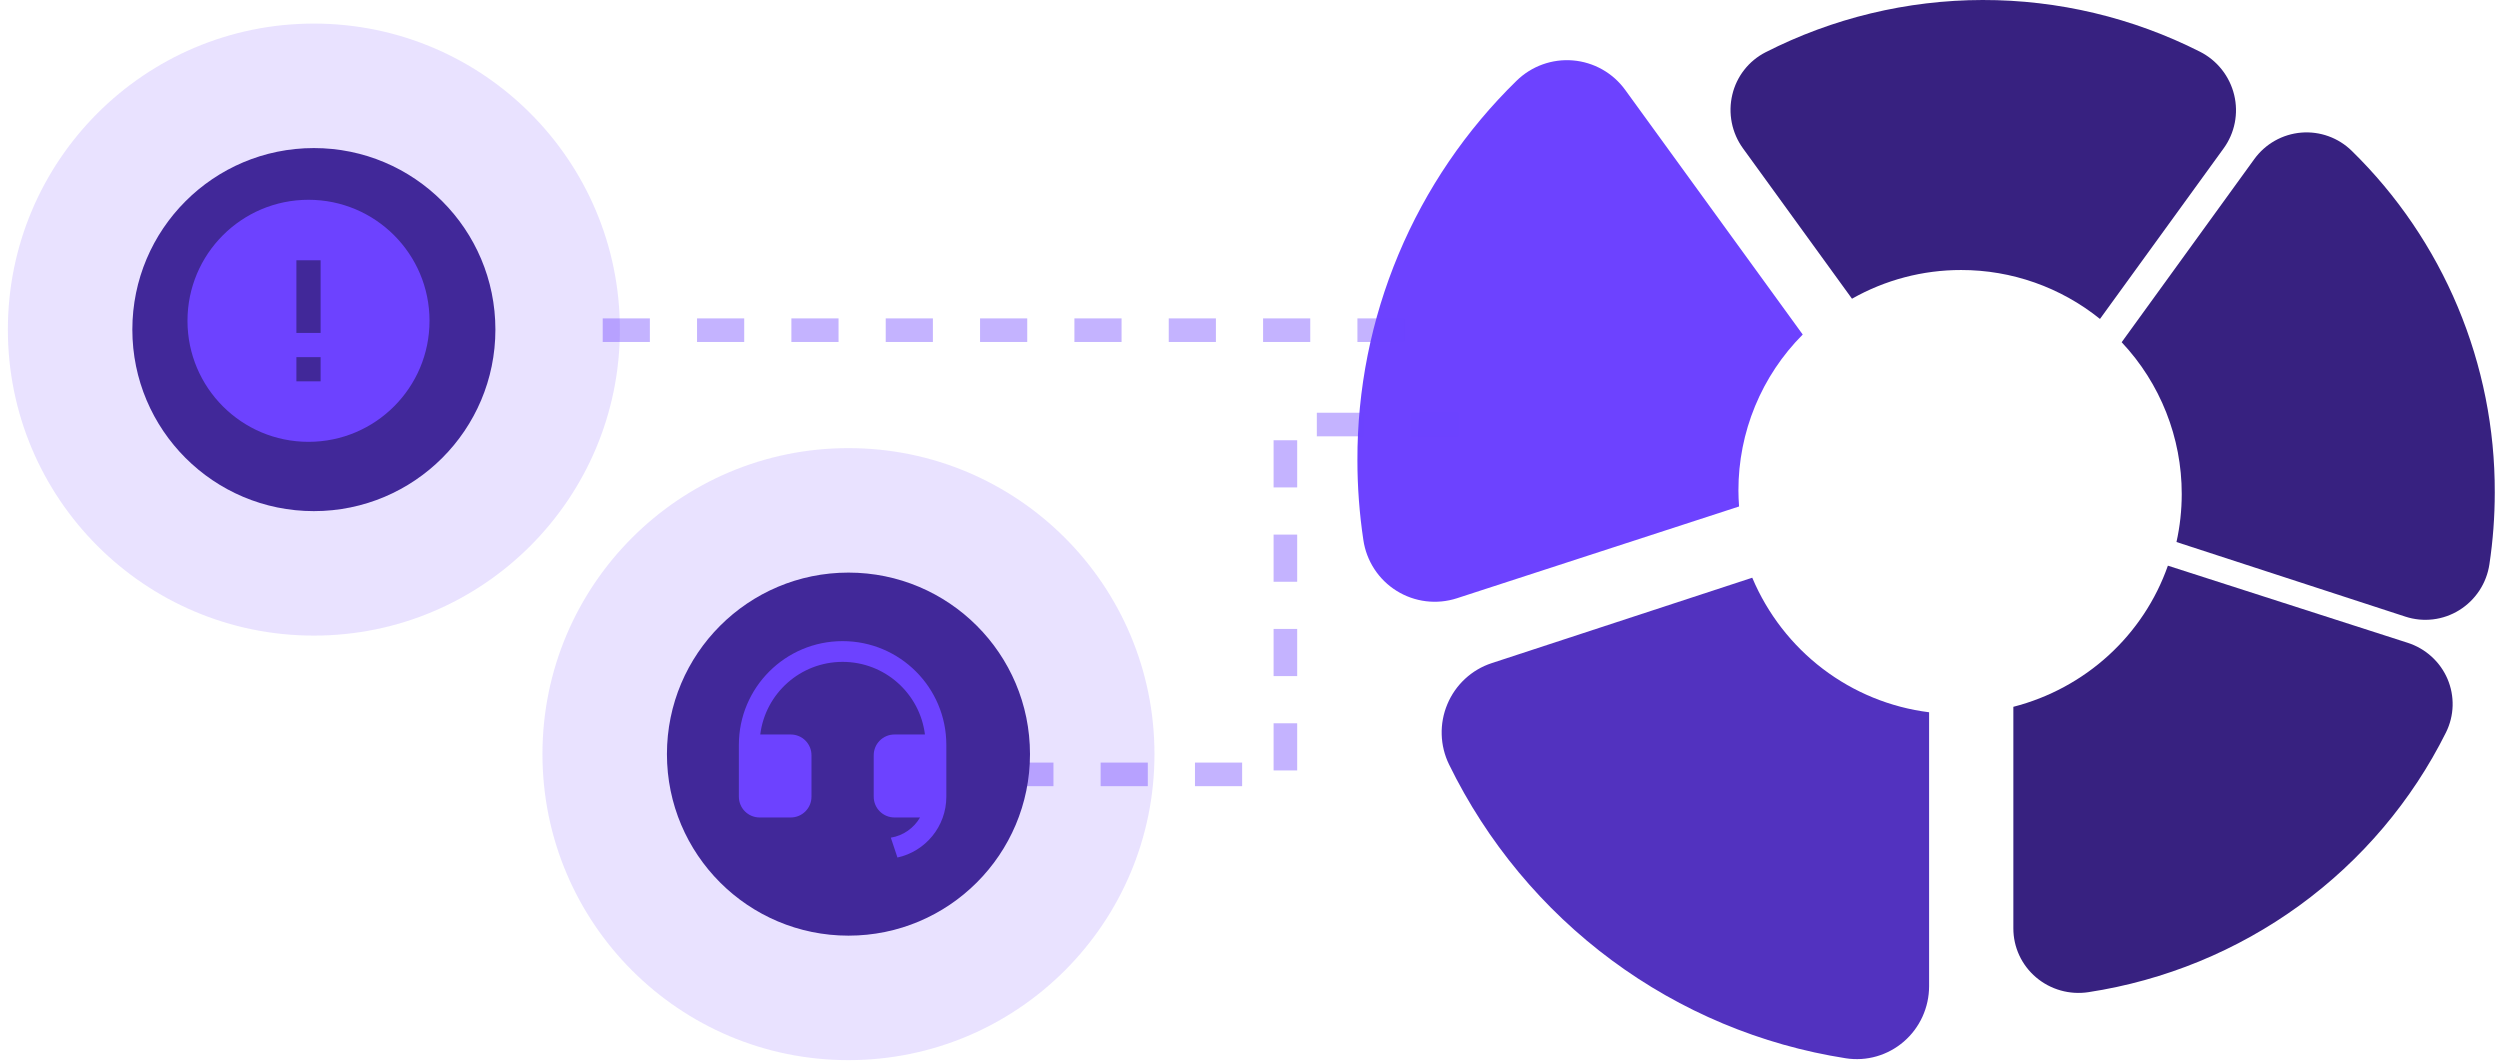 <svg width="318" height="135" viewBox="0 0 318 135" fill="none" xmlns="http://www.w3.org/2000/svg">
<path d="M277.517 62.841C277.525 55.661 274.79 48.751 269.876 43.531L286.742 20.244C287.436 19.284 288.328 18.486 289.357 17.904C290.387 17.322 291.529 16.969 292.707 16.869C293.884 16.769 295.07 16.926 296.182 17.327C297.294 17.728 298.306 18.365 299.151 19.195C304.928 24.844 309.515 31.602 312.639 39.065C315.762 46.528 317.359 54.544 317.334 62.638C317.334 65.695 317.107 68.747 316.654 71.77C316.477 72.965 316.042 74.107 315.379 75.116C314.716 76.124 313.842 76.976 312.818 77.612C311.805 78.241 310.668 78.64 309.485 78.783C308.302 78.925 307.103 78.807 305.97 78.437L276.848 68.945C277.292 66.94 277.516 64.894 277.517 62.841Z" fill="#372180"/>
<path d="M275.756 71.953L306.247 81.76C307.376 82.121 308.412 82.718 309.287 83.511C310.162 84.303 310.855 85.273 311.319 86.353C311.782 87.434 312.005 88.601 311.974 89.774C311.942 90.948 311.655 92.101 311.134 93.156C306.792 101.876 300.391 109.433 292.473 115.186C284.555 120.939 275.354 124.718 265.648 126.204C264.466 126.384 263.258 126.309 262.109 125.983C260.959 125.658 259.893 125.09 258.986 124.319C258.08 123.55 257.353 122.595 256.854 121.522C256.356 120.448 256.098 119.28 256.099 118.098V89.906C260.615 88.746 264.771 86.5 268.201 83.369C271.63 80.237 274.225 76.316 275.756 71.953Z" fill="#372180"/>
<path d="M184.1 89.582C184.613 88.352 185.383 87.249 186.356 86.346C187.33 85.444 188.485 84.763 189.742 84.352L222.886 73.485C224.821 78.076 227.917 82.074 231.865 85.078C235.813 88.082 240.474 89.986 245.381 90.6V125.446C245.38 126.783 245.093 128.105 244.539 129.32C243.985 130.535 243.177 131.615 242.171 132.486C241.164 133.356 239.984 133.997 238.709 134.364C237.434 134.732 236.096 134.817 234.786 134.613C224.017 132.932 213.808 128.658 205.024 122.152C196.239 115.647 189.137 107.101 184.319 97.239C183.74 96.053 183.421 94.755 183.383 93.434C183.345 92.113 183.59 90.799 184.1 89.582Z" fill="#5232BF"/>
<path d="M192.909 10.27C193.85 9.349 194.977 8.641 196.215 8.195C197.454 7.749 198.773 7.576 200.084 7.686C201.396 7.797 202.668 8.189 203.814 8.836C204.96 9.483 205.953 10.37 206.726 11.436L229.307 42.552C226.709 45.159 224.65 48.252 223.246 51.656C221.843 55.06 221.123 58.707 221.128 62.39C221.128 63.075 221.161 63.752 221.209 64.424L185.316 76.1C184.047 76.511 182.704 76.639 181.38 76.476C180.056 76.313 178.784 75.864 177.652 75.159C176.519 74.453 175.554 73.509 174.823 72.392C174.092 71.276 173.614 70.013 173.42 68.692C172.916 65.333 172.663 61.941 172.663 58.544C172.636 49.55 174.414 40.642 177.891 32.35C181.369 24.057 186.476 16.549 192.909 10.27Z" fill="#6D42FF"/>
<path d="M249.449 34.346C244.587 34.34 239.806 35.598 235.573 37.997L221.71 18.875C221.004 17.902 220.516 16.786 220.282 15.605C220.047 14.424 220.071 13.206 220.352 12.035C220.624 10.887 221.141 9.811 221.868 8.883C222.595 7.954 223.515 7.195 224.563 6.657C233.122 2.295 242.586 0.014 252.188 6.49594e-05C261.791 -0.014 271.261 2.239 279.833 6.576C280.914 7.123 281.864 7.898 282.616 8.849C283.368 9.8 283.905 10.903 284.189 12.083C284.47 13.245 284.495 14.455 284.262 15.628C284.03 16.801 283.546 17.91 282.843 18.877L267.117 40.569C262.11 36.534 255.875 34.337 249.449 34.346Z" fill="#372180"/>
<path d="M76.664 42L183.664 42" stroke="#6D42FF" stroke-opacity="0.4" stroke-width="3" stroke-dasharray="6 6"/>
<path d="M116 98.5L163.5 98.5L163.5 54L188.5 54" stroke="#6D42FF" stroke-opacity="0.4" stroke-width="3" stroke-dasharray="6 6"/>
<path d="M39.924 80.849C61.422 80.849 78.849 63.422 78.849 41.924C78.849 20.427 61.422 3 39.924 3C18.427 3 1 20.427 1 41.924C1 63.422 18.427 80.849 39.924 80.849Z" fill="#6D42FF" fill-opacity="0.15"/>
<path d="M39.925 65.015C52.677 65.015 63.015 54.677 63.015 41.924C63.015 29.172 52.677 18.834 39.925 18.834C27.172 18.834 16.834 29.172 16.834 41.924C16.834 54.677 27.172 65.015 39.925 65.015Z" fill="#412899"/>
<path d="M39.241 56.201C30.74 56.201 23.848 49.309 23.848 40.807C23.848 32.305 30.74 25.413 39.241 25.413C47.743 25.413 54.635 32.305 54.635 40.807C54.635 49.309 47.743 56.201 39.241 56.201ZM37.702 45.425V48.504H40.781V45.425H37.702ZM37.702 33.11V42.346H40.781V33.11H37.702Z" fill="#6D42FF"/>
<path d="M107.924 134.849C129.422 134.849 146.849 117.422 146.849 95.924C146.849 74.427 129.422 57 107.924 57C86.427 57 69 74.427 69 95.924C69 117.422 86.427 134.849 107.924 134.849Z" fill="#6D42FF" fill-opacity="0.15"/>
<path d="M107.925 119.015C120.677 119.015 131.015 108.677 131.015 95.925C131.015 83.172 120.677 72.834 107.925 72.834C95.172 72.834 84.834 83.172 84.834 95.925C84.834 108.677 95.172 119.015 107.925 119.015Z" fill="#412899"/>
<path d="M120.374 101.346C120.372 105.134 117.71 108.3 114.155 109.077L113.313 106.552C114.902 106.293 116.252 105.324 117.029 103.982H113.776C112.319 103.982 111.137 102.801 111.137 101.343V96.065C111.137 94.608 112.319 93.427 113.776 93.427H117.653C117.004 88.219 112.562 84.19 107.179 84.19C101.796 84.19 97.354 88.219 96.705 93.427H100.582C102.039 93.427 103.221 94.608 103.221 96.065V101.343C103.221 102.801 102.039 103.982 100.582 103.982H96.623C95.166 103.982 93.984 102.801 93.984 101.343V94.746C93.984 87.459 99.892 81.551 107.179 81.551C114.466 81.551 120.374 87.459 120.374 94.746V96.064V96.065V101.343V101.346Z" fill="#6D42FF"/>
</svg>
